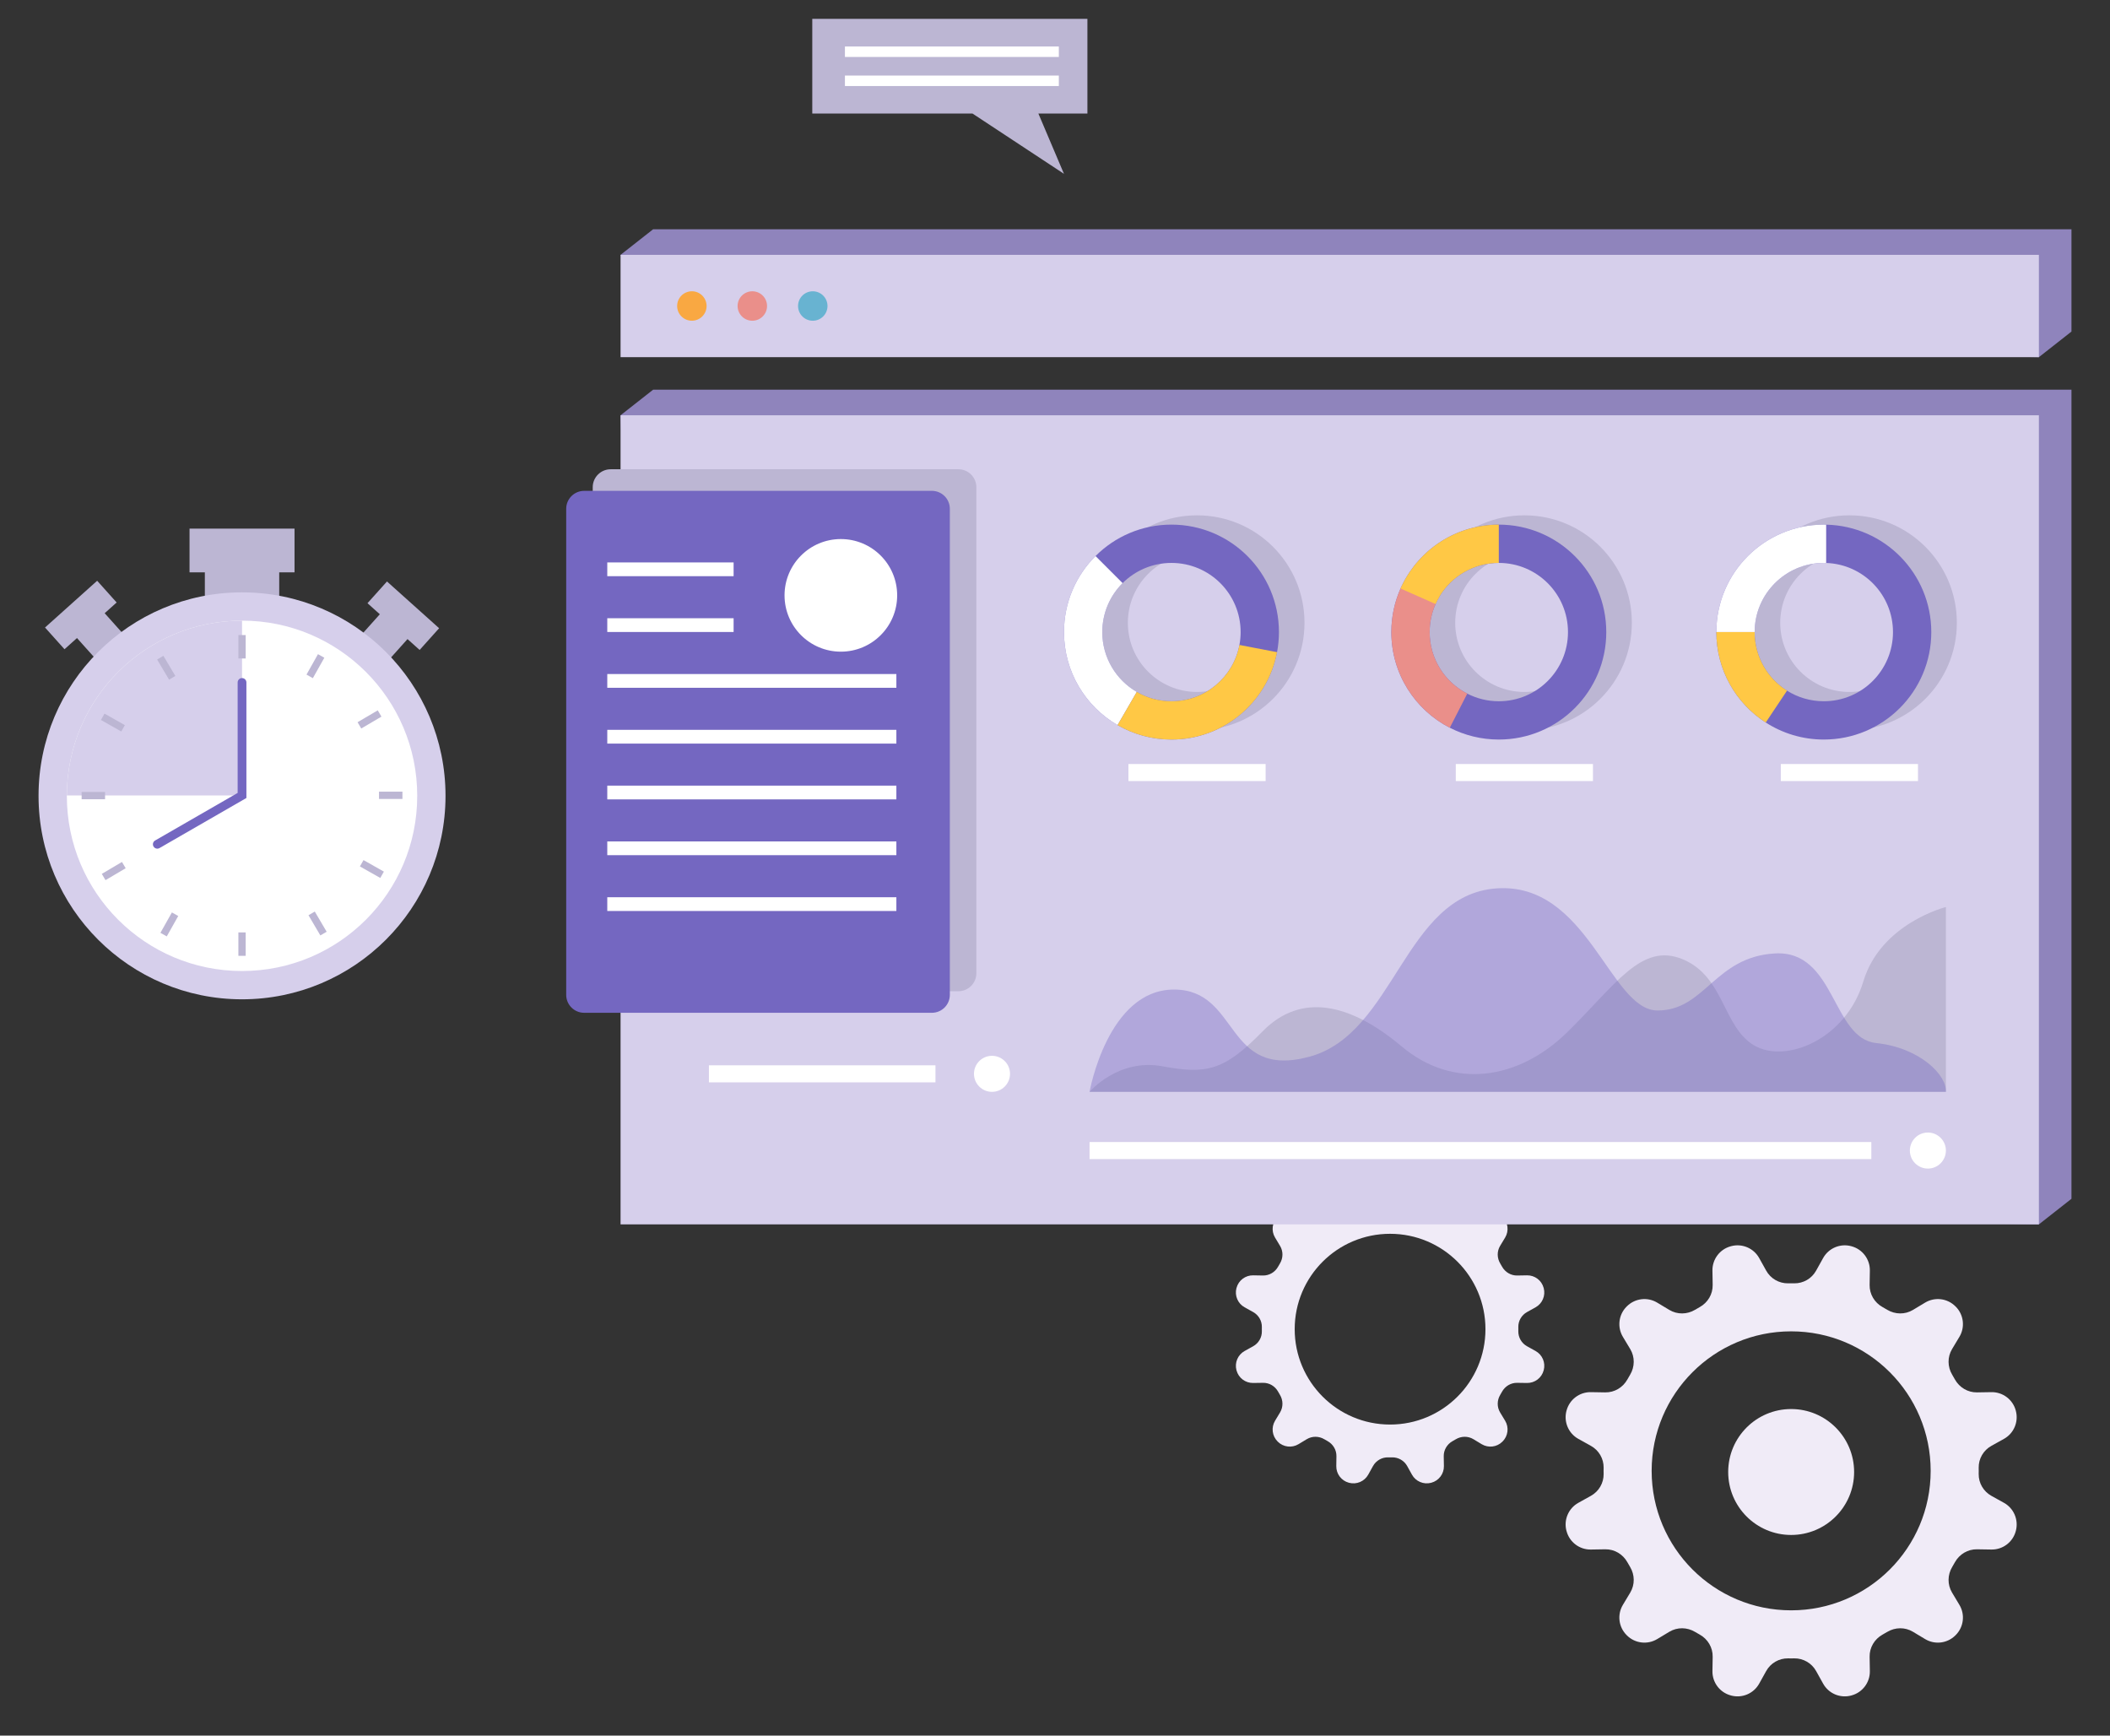 <?xml version="1.0" encoding="utf-8"?>
<!-- Generator: Adobe Illustrator 16.0.0, SVG Export Plug-In . SVG Version: 6.00 Build 0)  -->
<!DOCTYPE svg PUBLIC "-//W3C//DTD SVG 1.1//EN" "http://www.w3.org/Graphics/SVG/1.1/DTD/svg11.dtd">
<svg version="1.1" id="Calque_1" xmlns="http://www.w3.org/2000/svg" xmlns:xlink="http://www.w3.org/1999/xlink" x="0px" y="0px"
	 width="389px" height="320px" viewBox="0 0 389 320" enable-background="new 0 0 389 320" xml:space="preserve">
<rect x="0" y="0" width="389" height="320" fill="#333333" stroke="none"/>
<g>
	<rect x="37.766" y="102.971" fill="#BCB6D3" width="13.711" height="8.066"/>
	
		<rect x="14.217" y="112.406" transform="matrix(-0.745 0.667 -0.667 -0.745 108.495 191.375)" fill="#BCB6D3" width="6.857" height="8.064"/>
	
		<rect x="68.245" y="112.406" transform="matrix(0.745 0.667 -0.667 0.745 96.031 -18.104)" fill="#BCB6D3" width="6.855" height="8.064"/>
	<g>
		<path fill="#F0EBF7" d="M227.951,252.624c0.008,0.014,0.012,0.032,0.016,0.046c0.37,1.379,1.634,2.332,3.063,2.311l1.814-0.027
			c1.161-0.024,2.222,0.61,2.787,1.625c0.115,0.196,0.229,0.398,0.344,0.594c0.598,0.998,0.617,2.235,0.02,3.236l-0.929,1.544
			c-0.734,1.226-0.542,2.798,0.471,3.81c0.012,0.014,0.023,0.027,0.036,0.039c1.013,1.013,2.583,1.203,3.81,0.47l1.547-0.933
			c0.999-0.596,2.239-0.575,3.234,0.023c0.196,0.112,0.397,0.228,0.596,0.343c1.013,0.566,1.646,1.626,1.625,2.787l-0.027,1.812
			c-0.024,1.429,0.93,2.694,2.308,3.067c0.016,0.003,0.03,0.007,0.048,0.014c1.383,0.364,2.838-0.25,3.535-1.502l0.878-1.583
			c0.558-1,1.618-1.622,2.763-1.604c0.128,0.005,0.257,0.007,0.386,0.007c0.13,0,0.259-0.002,0.387-0.007
			c1.146-0.018,2.208,0.604,2.766,1.604l0.878,1.583c0.692,1.252,2.152,1.866,3.533,1.502c0.016-0.007,0.031-0.011,0.049-0.014
			c1.379-0.373,2.332-1.639,2.308-3.067l-0.031-1.812c-0.018-1.161,0.617-2.221,1.628-2.787c0.2-0.115,0.397-0.23,0.596-0.343
			c0.997-0.599,2.237-0.619,3.236-0.023l1.543,0.933c1.23,0.733,2.801,0.543,3.81-0.47c0.012-0.012,0.027-0.025,0.04-0.039
			c1.011-1.012,1.205-2.584,0.471-3.81l-0.934-1.544c-0.598-1.001-0.576-2.238,0.022-3.236c0.117-0.195,0.229-0.397,0.342-0.594
			c0.57-1.015,1.628-1.649,2.789-1.625l1.816,0.027c1.424,0.021,2.692-0.932,3.059-2.311c0.008-0.014,0.012-0.032,0.015-0.046
			c0.369-1.384-0.249-2.841-1.499-3.537l-1.582-0.878c-1.001-0.558-1.62-1.617-1.603-2.763c0.002-0.129,0.004-0.258,0.004-0.387
			c0-0.128-0.002-0.259-0.004-0.388c-0.018-1.145,0.602-2.205,1.603-2.763l1.582-0.879c1.25-0.695,1.868-2.151,1.499-3.535
			c-0.003-0.014-0.007-0.033-0.015-0.047c-0.366-1.381-1.635-2.334-3.059-2.311l-1.816,0.032c-1.161,0.018-2.219-0.617-2.789-1.629
			c-0.113-0.197-0.225-0.399-0.342-0.596c-0.598-0.996-0.62-2.234-0.022-3.232l0.934-1.549c0.734-1.226,0.54-2.798-0.471-3.808
			c-0.012-0.014-0.027-0.027-0.04-0.039c-1.009-1.009-2.58-1.203-3.81-0.469l-1.543,0.93c-0.999,0.598-2.239,0.577-3.236-0.021
			c-0.198-0.115-0.396-0.229-0.596-0.344c-1.011-0.565-1.646-1.626-1.628-2.785l0.031-1.815c0.024-1.427-0.929-2.694-2.308-3.061
			c-0.018-0.007-0.034-0.01-0.049-0.016c-1.381-0.366-2.841,0.251-3.533,1.501l-0.878,1.58c-0.558,1.004-1.621,1.621-2.766,1.604
			c-0.128,0-0.257-0.005-0.387-0.005c-0.128,0-0.257,0.005-0.386,0.005c-1.146,0.018-2.206-0.6-2.763-1.604l-0.878-1.58
			c-0.697-1.25-2.152-1.867-3.535-1.501c-0.018,0.006-0.032,0.009-0.048,0.016c-1.378,0.366-2.332,1.634-2.308,3.061l0.027,1.815
			c0.02,1.159-0.613,2.22-1.625,2.785c-0.198,0.114-0.4,0.229-0.596,0.344c-0.995,0.598-2.235,0.618-3.234,0.021l-1.547-0.93
			c-1.227-0.734-2.797-0.54-3.81,0.469c-0.012,0.012-0.024,0.025-0.036,0.039c-1.013,1.01-1.205,2.582-0.471,3.808l0.929,1.549
			c0.598,0.998,0.578,2.236-0.02,3.232c-0.115,0.196-0.229,0.398-0.344,0.596c-0.565,1.012-1.626,1.646-2.787,1.629l-1.814-0.032
			c-1.428-0.023-2.692,0.93-3.063,2.311c-0.003,0.014-0.008,0.033-0.016,0.047c-0.364,1.384,0.251,2.84,1.503,3.535l1.583,0.879
			c1,0.558,1.62,1.618,1.6,2.763c-0.002,0.129-0.004,0.26-0.004,0.388c0,0.129,0.002,0.258,0.004,0.387
			c0.02,1.146-0.6,2.205-1.6,2.763l-1.583,0.878C228.203,249.783,227.587,251.24,227.951,252.624z M238.69,245.06
			c0-9.712,7.872-17.583,17.584-17.583c9.717,0,17.586,7.871,17.586,17.583c0,9.711-7.869,17.587-17.586,17.587
			C246.562,262.646,238.69,254.771,238.69,245.06z"/>
	</g>
	<g>
		<path fill="#F0EBF7" d="M288.791,282.245c0.012,0.023,0.014,0.048,0.023,0.067c0.538,2.02,2.392,3.414,4.479,3.379l2.65-0.044
			c1.7-0.029,3.252,0.902,4.079,2.382c0.166,0.291,0.333,0.582,0.503,0.871c0.874,1.455,0.901,3.267,0.027,4.729l-1.357,2.262
			c-1.075,1.796-0.795,4.093,0.686,5.572c0.018,0.017,0.039,0.04,0.055,0.056c1.482,1.479,3.779,1.762,5.575,0.686l2.259-1.358
			c1.459-0.874,3.274-0.844,4.731,0.029c0.289,0.167,0.577,0.335,0.87,0.501c1.479,0.828,2.409,2.381,2.378,4.079l-0.043,2.652
			c-0.032,2.087,1.36,3.938,3.38,4.479c0.022,0.008,0.047,0.012,0.07,0.022c2.021,0.535,4.151-0.363,5.168-2.196l1.288-2.314
			c0.811-1.464,2.366-2.368,4.04-2.344c0.187,0.006,0.376,0.01,0.564,0.01c0.189,0,0.378-0.004,0.566-0.01
			c1.678-0.024,3.228,0.88,4.041,2.344l1.288,2.314c1.017,1.833,3.145,2.731,5.168,2.196c0.022-0.011,0.047-0.015,0.07-0.022
			c2.017-0.54,3.411-2.392,3.378-4.479l-0.043-2.652c-0.031-1.698,0.898-3.251,2.378-4.079c0.293-0.166,0.584-0.334,0.87-0.501
			c1.458-0.873,3.272-0.903,4.731-0.029l2.259,1.358c1.797,1.076,4.095,0.794,5.574-0.686c0.017-0.016,0.041-0.039,0.057-0.056
			c1.479-1.479,1.76-3.776,0.684-5.572l-1.356-2.262c-0.875-1.462-0.848-3.273,0.029-4.729c0.168-0.289,0.335-0.58,0.5-0.871
			c0.827-1.479,2.38-2.411,4.077-2.382l2.653,0.044c2.089,0.035,3.94-1.359,4.482-3.379c0.008-0.02,0.012-0.044,0.02-0.067
			c0.534-2.022-0.364-4.151-2.195-5.169l-2.315-1.286c-1.465-0.814-2.369-2.367-2.342-4.042c0.002-0.189,0.007-0.377,0.007-0.566
			c0-0.188-0.005-0.377-0.007-0.565c-0.027-1.679,0.877-3.229,2.342-4.042l2.315-1.286c1.831-1.017,2.729-3.147,2.195-5.171
			c-0.008-0.019-0.012-0.045-0.02-0.068c-0.542-2.019-2.394-3.411-4.482-3.377l-2.653,0.044c-1.697,0.029-3.25-0.902-4.077-2.38
			c-0.165-0.291-0.332-0.583-0.5-0.871c-0.877-1.457-0.904-3.271-0.029-4.731l1.356-2.259c1.076-1.796,0.795-4.096-0.684-5.575
			c-0.016-0.015-0.04-0.037-0.057-0.053c-1.479-1.479-3.777-1.763-5.574-0.686l-2.259,1.358c-1.459,0.874-3.273,0.843-4.731-0.029
			c-0.286-0.17-0.577-0.337-0.87-0.504c-1.479-0.825-2.409-2.377-2.378-4.076l0.043-2.652c0.033-2.087-1.361-3.938-3.378-4.48
			c-0.023-0.008-0.048-0.015-0.07-0.02c-2.023-0.538-4.151,0.363-5.168,2.193l-1.288,2.313c-0.813,1.469-2.363,2.371-4.041,2.347
			c-0.188-0.004-0.377-0.008-0.566-0.008c-0.188,0-0.378,0.004-0.564,0.008c-1.674,0.024-3.229-0.878-4.04-2.347l-1.288-2.313
			c-1.017-1.83-3.147-2.731-5.168-2.193c-0.023,0.005-0.048,0.012-0.07,0.02c-2.02,0.542-3.412,2.394-3.38,4.48l0.043,2.652
			c0.031,1.699-0.898,3.251-2.378,4.076c-0.293,0.167-0.581,0.334-0.87,0.504c-1.457,0.872-3.272,0.903-4.731,0.029l-2.259-1.358
			c-1.796-1.077-4.093-0.794-5.575,0.686c-0.016,0.016-0.037,0.038-0.055,0.053c-1.48,1.479-1.761,3.779-0.686,5.575l1.357,2.259
			c0.874,1.46,0.847,3.274-0.027,4.731c-0.17,0.288-0.337,0.58-0.503,0.871c-0.827,1.478-2.379,2.409-4.079,2.38l-2.65-0.044
			c-2.087-0.034-3.94,1.358-4.479,3.377c-0.01,0.023-0.012,0.05-0.023,0.068c-0.534,2.023,0.363,4.154,2.196,5.171l2.313,1.286
			c1.468,0.813,2.37,2.363,2.347,4.042c-0.009,0.188-0.01,0.378-0.01,0.565c0,0.189,0.001,0.377,0.01,0.566
			c0.023,1.675-0.879,3.228-2.347,4.042l-2.313,1.286C289.154,278.094,288.257,280.223,288.791,282.245z M304.498,271.182
			c0-14.205,11.512-25.72,25.719-25.72c14.208,0,25.72,11.515,25.72,25.72c0,14.207-11.512,25.718-25.72,25.718
			C316.01,296.899,304.498,285.389,304.498,271.182z"/>
		<path fill="#F0EBF7" d="M318.61,271.397c0,6.408,5.194,11.607,11.606,11.607c6.414,0,11.61-5.199,11.61-11.607
			c0-6.412-5.196-11.61-11.61-11.61C323.805,259.787,318.61,264.985,318.61,271.397z"/>
	</g>
	<polygon fill="#8F84BC" points="120.408,221.023 375.891,225.74 381.895,221.023 381.895,71.851 120.408,71.851 114.407,76.565 	
		"/>
	<polygon fill="#8F84BC" points="120.408,61.132 375.891,65.851 381.895,61.132 381.895,42.273 120.408,42.273 114.407,46.987 	"/>
	<rect x="114.407" y="76.565" fill="#D6CFEB" width="261.484" height="149.175"/>
	<circle fill="#D6CFEB" cx="44.621" cy="146.729" r="37.515"/>
	<path fill="#FFFFFF" d="M12.322,146.655v0.073c0,17.842,14.457,32.3,32.301,32.3c17.839,0,32.297-14.458,32.297-32.3
		s-14.458-32.301-32.297-32.301C26.806,114.428,12.36,128.847,12.322,146.655z"/>
	<path fill="#D6CFEB" d="M12.322,146.655h32.301v-32.228C26.806,114.428,12.36,128.847,12.322,146.655z"/>
	<g>
		<rect x="43.949" y="117.087" fill="#BCB6D3" width="1.344" height="4.316"/>
		<rect x="43.949" y="171.91" fill="#BCB6D3" width="1.344" height="4.318"/>
	</g>
	<g>
		<rect x="15.051" y="146.015" fill="#BCB6D3" width="4.318" height="1.343"/>
		<rect x="69.874" y="145.957" fill="#BCB6D3" width="4.319" height="1.345"/>
	</g>
	<g>
		
			<rect x="30.003" y="120.9" transform="matrix(-0.86 0.51 -0.51 -0.86 119.788 213.298)" fill="#BCB6D3" width="1.345" height="4.317"/>
		
			<rect x="57.892" y="168.098" transform="matrix(-0.862 0.507 -0.507 -0.862 195.35 287.334)" fill="#BCB6D3" width="1.345" height="4.318"/>
	</g>
	<g>
		
			<rect x="20.364" y="158.469" transform="matrix(0.509 0.861 -0.861 0.509 148.564 60.726)" fill="#BCB6D3" width="1.342" height="4.319"/>
		
			<rect x="67.535" y="130.527" transform="matrix(0.507 0.862 -0.862 0.507 147.917 6.575)" fill="#BCB6D3" width="1.343" height="4.319"/>
	</g>
	<g>
		
			<rect x="20.09" y="131" transform="matrix(-0.492 0.87 -0.87 -0.492 146.878 180.669)" fill="#BCB6D3" width="1.345" height="4.317"/>
		
			<rect x="67.807" y="157.998" transform="matrix(-0.492 0.87 -0.87 -0.492 241.591 179.443)" fill="#BCB6D3" width="1.344" height="4.318"/>
	</g>
	<g>
		
			<rect x="30.478" y="168.37" transform="matrix(0.871 0.49 -0.49 0.871 87.646 6.643)" fill="#BCB6D3" width="1.342" height="4.316"/>
		
			<rect x="57.421" y="120.625" transform="matrix(0.872 0.49 -0.49 0.872 67.657 -12.712)" fill="#BCB6D3" width="1.345" height="4.318"/>
	</g>
	<path fill="#7467C1" d="M28.999,156.47c0.139,0,0.276-0.036,0.403-0.109l16.025-9.235v-21.303c0-0.445-0.362-0.805-0.804-0.805
		c-0.447,0-0.809,0.359-0.809,0.805v20.37l-15.217,8.771c-0.388,0.222-0.519,0.716-0.296,1.103
		C28.45,156.323,28.72,156.47,28.999,156.47z"/>
	<rect x="114.407" y="46.987" fill="#D6CFEB" width="261.484" height="18.863"/>
	<g>
		<g>
			<circle fill="#68B3D1" cx="149.844" cy="56.419" r="2.715"/>
		</g>
		<g>
			<circle fill="#EA8F8A" cx="138.698" cy="56.419" r="2.715"/>
		</g>
		<g>
			<path fill="#F9A842" d="M130.267,56.419c0,1.499-1.214,2.713-2.712,2.713c-1.502,0-2.717-1.214-2.717-2.713
				c0-1.5,1.215-2.717,2.717-2.717C129.052,53.702,130.267,54.919,130.267,56.419z"/>
		</g>
	</g>
	<polygon fill="#BCB6D3" points="149.751,3.47 200.476,3.47 200.476,20.938 191.438,20.938 196.152,32.048 179.295,20.938 
		149.751,20.938 	"/>
	<g>
		<path fill="#BCB6D3" d="M321.141,114.825c0,10.941,8.87,19.811,19.813,19.811s19.813-8.869,19.813-19.811
			c0-10.947-8.87-19.813-19.813-19.813S321.141,103.878,321.141,114.825z M328.202,114.825c0-7.044,5.71-12.753,12.752-12.753
			c7.045,0,12.756,5.709,12.756,12.753c0,7.04-5.711,12.752-12.756,12.752C333.912,127.577,328.202,121.865,328.202,114.825z"/>
	</g>
	<rect x="328.311" y="140.864" fill="#FFFFFF" width="25.29" height="3.143"/>
	<g>
		<path fill="#BCB6D3" d="M261.224,114.825c0,10.941,8.866,19.811,19.813,19.811c10.94,0,19.809-8.869,19.809-19.811
			c0-10.947-8.868-19.813-19.809-19.813C270.09,95.012,261.224,103.878,261.224,114.825z M268.282,114.825
			c0-7.044,5.71-12.753,12.755-12.753c7.042,0,12.751,5.709,12.751,12.753c0,7.04-5.709,12.752-12.751,12.752
			C273.992,127.577,268.282,121.865,268.282,114.825z"/>
	</g>
	<rect x="268.389" y="140.864" fill="#FFFFFF" width="25.29" height="3.143"/>
	<g>
		<path fill="#BCB6D3" d="M200.87,114.825c0,10.941,8.873,19.811,19.815,19.811c10.944,0,19.812-8.869,19.812-19.811
			c0-10.947-8.868-19.813-19.812-19.813C209.743,95.012,200.87,103.878,200.87,114.825z M207.93,114.825
			c0-7.044,5.713-12.753,12.755-12.753c7.041,0,12.751,5.709,12.751,12.753c0,7.04-5.71,12.752-12.751,12.752
			C213.643,127.577,207.93,121.865,207.93,114.825z"/>
	</g>
	<g>
		<path fill="#7467C1" d="M316.426,116.537c0,7.002,3.628,13.147,9.107,16.673c3.085,1.988,6.765,3.142,10.705,3.142
			c10.946,0,19.815-8.87,19.815-19.814c0-10.795-8.638-19.58-19.384-19.802c-0.144-0.01-0.285-0.01-0.432-0.01
			C325.296,96.726,316.426,105.596,316.426,116.537z M323.487,116.537c0-7.043,5.708-12.75,12.751-12.75
			c0.146,0,0.288,0.004,0.432,0.01c6.844,0.226,12.321,5.844,12.321,12.74c0,7.043-5.707,12.754-12.753,12.754
			c-2.494,0-4.822-0.716-6.784-1.954C325.869,125.078,323.487,121.087,323.487,116.537z"/>
	</g>
	<g>
		<path fill="#7467C1" d="M256.508,116.537c0,7.687,4.375,14.353,10.777,17.636c2.71,1.393,5.784,2.179,9.036,2.179
			c10.947,0,19.813-8.87,19.813-19.814c0-10.941-8.866-19.812-19.813-19.812c-7.829,0-14.595,4.54-17.815,11.131
			c-0.101,0.216-0.206,0.429-0.299,0.648C257.113,110.956,256.508,113.674,256.508,116.537z M263.57,116.537
			c0-1.842,0.387-3.59,1.098-5.173c0.216-0.501,0.469-0.982,0.75-1.445c2.235-3.677,6.284-6.132,10.903-6.132
			c7.044,0,12.753,5.707,12.753,12.75s-5.709,12.754-12.753,12.754c-2.095,0-4.075-0.506-5.815-1.406
			C266.386,125.776,263.57,121.485,263.57,116.537z"/>
	</g>
	<path fill="#EA8F8A" d="M256.508,116.537c0,7.687,4.375,14.353,10.777,17.636l3.221-6.288c-4.119-2.108-6.936-6.399-6.936-11.348
		c0-2.42,0.677-4.685,1.848-6.618l-6.912-2.063C257.224,110.478,256.508,113.421,256.508,116.537z"/>
	<g>
		<path fill="#7467C1" d="M196.158,116.537c0,7.326,3.974,13.724,9.879,17.152c2.919,1.692,6.312,2.662,9.933,2.662
			c9.679,0,17.734-6.938,19.467-16.11c0.226-1.198,0.348-2.437,0.348-3.704c0-10.941-8.87-19.812-19.815-19.812
			c-5.469,0-10.415,2.211-13.999,5.794C198.378,106.105,196.158,111.061,196.158,116.537z M203.218,116.537
			c0-3.523,1.431-6.715,3.743-9.026c2.31-2.302,5.494-3.724,9.009-3.724c7.044,0,12.753,5.707,12.753,12.75
			c0,0.811-0.077,1.607-0.221,2.376c-1.112,5.912-6.302,10.378-12.532,10.378c-2.327,0-4.508-0.626-6.391-1.719
			C205.776,125.369,203.218,121.254,203.218,116.537z"/>
	</g>
	<rect x="208.038" y="140.864" fill="#FFFFFF" width="25.292" height="3.143"/>
	<rect x="130.696" y="196.412" fill="#FFFFFF" width="41.766" height="3.145"/>
	<path fill="#BCB6D3" d="M358.746,201.306v-34.077c0,0-12.005,3.001-15.22,13.716c-3.214,10.718-14.361,15.218-20.146,11.79
		c-5.785-3.432-5.456-12.647-13.123-15.863c-7.667-3.214-12.383,4.717-21.386,13.504c-9.003,8.788-21.002,10.504-30.436,2.573
		c-9.43-7.931-18.538-10.075-25.667-2.788c-7.125,7.288-10.339,7.931-18.485,6.431c-8.143-1.503-13.415,4.715-13.415,4.715H358.746z
		"/>
	<path fill="#FFFFFF" d="M182.885,194.661L182.885,194.661c1.835,0,3.323,1.487,3.323,3.32l0,0c0,1.837-1.488,3.324-3.323,3.324l0,0
		c-1.835,0-3.322-1.487-3.322-3.324l0,0C179.563,196.148,181.05,194.661,182.885,194.661z"/>
	<rect x="200.87" y="210.556" fill="#FFFFFF" width="144.128" height="3.147"/>
	<path fill="#FFFFFF" d="M355.422,208.807L355.422,208.807c1.834,0,3.324,1.488,3.324,3.323l0,0c0,1.834-1.49,3.323-3.324,3.323l0,0
		c-1.834,0-3.32-1.489-3.32-3.323l0,0C352.102,210.295,353.588,208.807,355.422,208.807z"/>
	<line fill="#7467C1" x1="171.802" y1="90.498" x2="107.696" y2="90.498"/>
	<path fill="#BCB6D3" d="M112.586,182.753h64.105c1.83,0,3.311-1.481,3.311-3.312V89.832c0-1.83-1.481-3.314-3.311-3.314h-64.105
		c-1.83,0-3.312,1.484-3.312,3.314v89.609C109.275,181.271,110.756,182.753,112.586,182.753z"/>
	<path fill="#7467C1" d="M107.696,186.73h64.105c1.83,0,3.312-1.483,3.312-3.311V93.81c0-1.83-1.482-3.312-3.312-3.312h-64.105
		c-1.829,0-3.312,1.481-3.312,3.312v89.61C104.385,185.247,105.867,186.73,107.696,186.73z"/>
	<path fill="#FFFFFF" d="M144.638,109.768c0,5.734,4.65,10.381,10.381,10.381c5.734,0,10.383-4.646,10.383-10.381
		c0-5.733-4.648-10.38-10.383-10.38C149.288,99.388,144.638,104.034,144.638,109.768z"/>
	<g>
		<g>
			<rect x="111.958" y="165.425" fill="#FFFFFF" width="53.297" height="2.536"/>
		</g>
		<g>
			<rect x="111.958" y="155.137" fill="#FFFFFF" width="53.297" height="2.533"/>
		</g>
		<g>
			<rect x="111.958" y="144.848" fill="#FFFFFF" width="53.297" height="2.536"/>
		</g>
		<g>
			<rect x="111.958" y="134.56" fill="#FFFFFF" width="53.297" height="2.538"/>
		</g>
		<g>
			<rect x="111.958" y="124.273" fill="#FFFFFF" width="53.297" height="2.536"/>
		</g>
		<g>
			<rect x="111.958" y="113.984" fill="#FFFFFF" width="23.29" height="2.536"/>
		</g>
		<g>
			<rect x="111.958" y="103.696" fill="#FFFFFF" width="23.29" height="2.536"/>
		</g>
	</g>
	<path fill="#FFFFFF" d="M316.426,116.537h7.062c0-7.043,5.708-12.75,12.751-12.75c0.146,0,0.288,0.004,0.432,0.01v-7.062
		c-0.144-0.01-0.285-0.01-0.432-0.01C325.296,96.726,316.426,105.596,316.426,116.537z"/>
	<path fill="#FFC845" d="M316.426,116.537c0,7.002,3.628,13.147,9.107,16.673l3.921-5.873c-3.585-2.259-5.967-6.25-5.967-10.8
		H316.426z"/>
	<path fill="#FFC845" d="M258.207,108.505l6.46,2.859c0.216-0.501,0.469-0.982,0.75-1.445c2.235-3.677,6.284-6.132,10.903-6.132
		v-7.062c-7.829,0-14.595,4.54-17.815,11.131C258.405,108.072,258.3,108.285,258.207,108.505z"/>
	<path fill="#FFFFFF" d="M196.158,116.537c0,7.326,3.974,13.724,9.879,17.152l3.542-6.117c-3.802-2.203-6.361-6.318-6.361-11.035
		c0-3.523,1.431-6.715,3.743-9.026l-4.99-4.991C198.378,106.105,196.158,111.061,196.158,116.537z"/>
	<path fill="#FFC845" d="M206.037,133.689c2.919,1.692,6.312,2.662,9.933,2.662c9.679,0,17.734-6.938,19.467-16.11l-6.935-1.328
		c-1.112,5.912-6.302,10.378-12.532,10.378c-2.327,0-4.508-0.626-6.391-1.719L206.037,133.689z"/>
	<g opacity="0.38">
		<path fill="#7467C1" d="M358.746,201.306H200.87c0,0,3.343-18.861,15.561-18.861c12.215,0,9.208,16.626,24.964,12.385
			c15.755-4.241,17.471-29.745,34.403-31.03c16.933-1.287,21.004,22.505,29.792,22.505c8.79,0,10.504-9.896,21.648-10.52
			c11.144-0.625,10.502,15.664,18.646,16.521C354.03,193.159,358.96,198.305,358.746,201.306z"/>
	</g>
	<rect x="155.77" y="8.573" fill="#FFFFFF" width="39.437" height="1.929"/>
	<rect x="155.77" y="13.93" fill="#FFFFFF" width="39.437" height="1.932"/>
	<rect x="34.943" y="97.463" fill="#BCB6D3" width="19.356" height="8.062"/>
	
		<rect x="8.503" y="110.747" transform="matrix(-0.745 0.668 -0.668 -0.745 101.818 187.908)" fill="#BCB6D3" width="12.903" height="5.377"/>
	
		<rect x="67.914" y="110.747" transform="matrix(0.745 0.668 -0.668 0.745 94.727 -20.666)" fill="#BCB6D3" width="12.903" height="5.378"/>
</g>
</svg>

